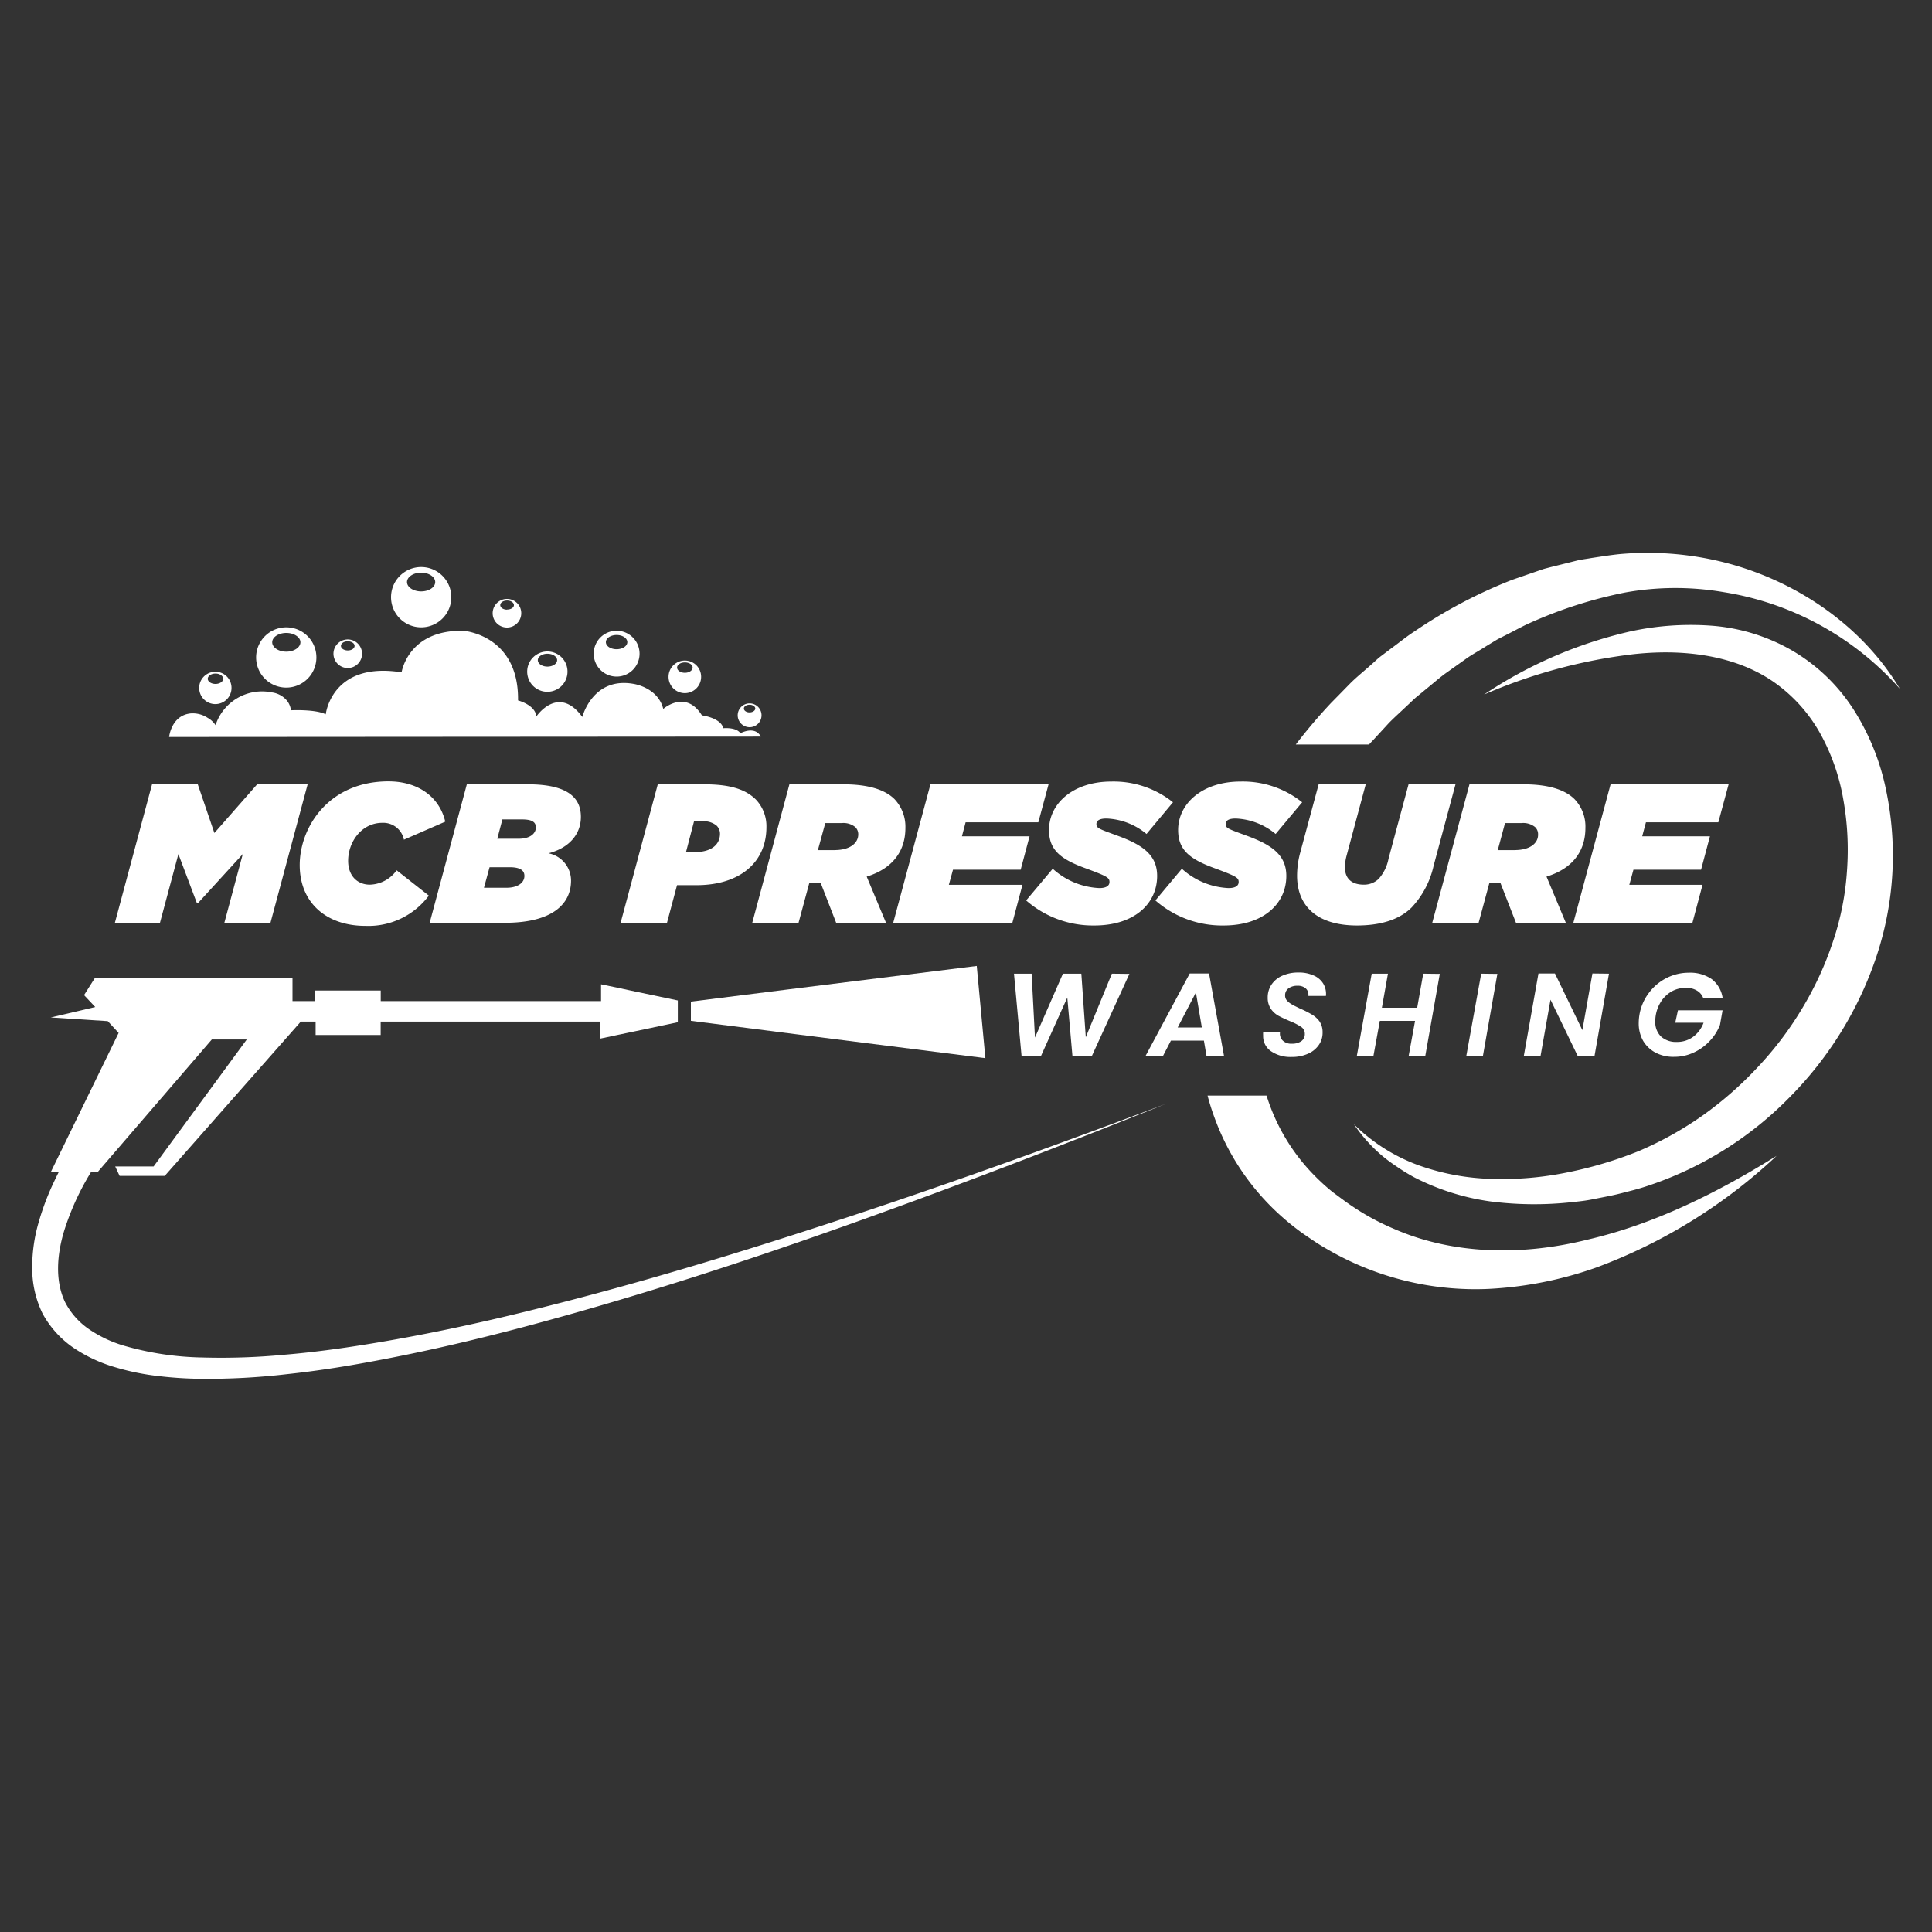 <svg xmlns="http://www.w3.org/2000/svg" id="Layer_1" data-name="Layer 1" viewBox="0 0 300 300"><rect x="0" y="0" width="300" height="300" fill="#333333" stroke="none"/><defs><style>.cls-1{fill:#fff;}</style></defs><title>White variation</title><path class="cls-1" d="M39.93,121.79l-6.64,7.56-2.58-7.56h-7.1l-5.77,21.5h7l2.86-10.67,2.89,7.66h.11l7-7.66-2.86,10.67h7.16l5.77-21.5Z"></path><path class="cls-1" d="M57.43,137.37c-1.9,0-3.37-1.33-3.37-3.7,0-2.94,2.09-5.9,5.31-5.9a3.26,3.26,0,0,1,3.35,2.62l6.42-2.8c-.89-3.81-4.18-6.26-8.82-6.26-9.28,0-13.78,7.12-13.78,13s4.17,9.44,10.19,9.44a11.7,11.7,0,0,0,9.86-4.7l-5-3.93A5.28,5.28,0,0,1,57.43,137.37Z"></path><path class="cls-1" d="M90.2,126.85c0-2.64-1.59-5.06-8.2-5.06H72.49l-5.77,21.5h11.7c7.36,0,10.25-2.93,10.25-6.55a4.32,4.32,0,0,0-3.5-4.24C88.46,131.65,90.2,129.46,90.2,126.85Zm-11.57,11H75.15l.87-3.19h3.1c1.54,0,2.31.43,2.31,1.35C81.43,137.09,80.38,137.85,78.63,137.85Zm1.91-7.61H77.22l.79-3h3c1.53,0,2.2.36,2.2,1.25S82.38,130.24,80.54,130.24Z"></path><path class="cls-1" d="M117.37,124.15c-1.61-1.59-4-2.36-8-2.36h-7.23l-5.77,21.5h7.2l1.56-5.84h3c6.82,0,10.88-3.6,10.88-9A6,6,0,0,0,117.37,124.15Zm-9.55,8.17h-1.3l1.25-4.79h1.36a3.12,3.12,0,0,1,2.14.67,1.76,1.76,0,0,1,.53,1.26C111.8,131.09,110.55,132.32,107.82,132.32Z"></path><path class="cls-1" d="M140.59,128.58a6.23,6.23,0,0,0-1.69-4.49c-1.45-1.44-4-2.3-7.94-2.3h-8.38l-5.77,21.5H124l1.66-6.15h1.79l2.39,6.15h7.74l-3-7.17C138.83,134.81,140.59,131.93,140.59,128.58Zm-11,3.43H127l1.15-4.2h2.54a2.92,2.92,0,0,1,2.12.62,1.56,1.56,0,0,1,.46,1.13C133.27,130.91,132,132,129.61,132Z"></path><path class="cls-1" d="M161.23,127.69l1.59-5.9H144.48l-5.78,21.5h18.5l1.57-5.9H147.34l.64-2.34h10.51l1.38-5.19h-10.5l.57-2.17Z"></path><path class="cls-1" d="M173.69,129.83c-3-1.1-3.44-1.22-3.44-1.86s.65-.87,1.57-.87a10.35,10.35,0,0,1,6.21,2.4l4.11-4.92a14.75,14.75,0,0,0-9.59-3.22c-5.86,0-9.66,3.37-9.66,7.53,0,3.15,1.86,4.57,5.85,6,3.14,1.17,3.54,1.39,3.54,2.06s-.65.95-1.57.95a11.51,11.51,0,0,1-7.24-3l-4.13,4.92a15.77,15.77,0,0,0,10.6,3.89c6.18,0,9.74-3.37,9.74-7.7C179.68,132.72,177.35,131.19,173.69,129.83Z"></path><path class="cls-1" d="M193.75,129.83c-3-1.1-3.43-1.22-3.43-1.86s.64-.87,1.56-.87a10.35,10.35,0,0,1,6.2,2.4l4.12-4.92a14.74,14.74,0,0,0-9.58-3.22c-5.87,0-9.68,3.37-9.68,7.53,0,3.15,1.87,4.57,5.87,6,3.12,1.17,3.53,1.39,3.53,2.06s-.64.95-1.56.95a11.53,11.53,0,0,1-7.26-3l-4.11,4.92a15.71,15.71,0,0,0,10.6,3.89c6.16,0,9.73-3.37,9.73-7.7C199.74,132.72,197.4,131.19,193.75,129.83Z"></path><path class="cls-1" d="M218.72,121.79l-3.11,11.55a6.55,6.55,0,0,1-1.53,3.13,3.26,3.26,0,0,1-2.3.9c-1.9,0-2.94-.94-2.94-2.71a7.32,7.32,0,0,1,.23-1.69l3-11.18h-7.31l-2.89,10.71a13.75,13.75,0,0,0-.46,3.47c0,4.85,3.25,7.74,9.3,7.74,3.42,0,6.49-.79,8.51-2.82a13.88,13.88,0,0,0,3.39-6.45l3.4-12.65Z"></path><path class="cls-1" d="M246.18,128.58a6.15,6.15,0,0,0-1.69-4.49c-1.45-1.44-4-2.3-7.92-2.3h-8.39l-5.78,21.5h7.2l1.66-6.15H233l2.4,6.15h7.74l-3-7.17C244.42,134.81,246.18,131.93,246.18,128.58Zm-11,3.43h-2.61l1.13-4.2h2.55a2.92,2.92,0,0,1,2.12.62,1.52,1.52,0,0,1,.46,1.13C238.87,130.91,237.61,132,235.22,132Z"></path><path class="cls-1" d="M266.82,127.69l1.6-5.9H250.09l-5.78,21.5H262.8l1.57-5.9H253l.64-2.34h10.5l1.38-5.19H255l.58-2.17Z"></path><path class="cls-1" d="M172.65,151.19l-4.05,9.87-.69-9.87h-2.86l-4.34,9.92-.52-9.92h-2.74L158.63,164l3,0,4.1-9.1.8,9.1h3l5.84-12.78Z"></path><path class="cls-1" d="M187.74,151.16h-3L177.86,164h2.71l1.25-2.42h5.12l.41,2.42h2.72Zm-4.87,8.38,2.83-5.43.92,5.43Z"></path><path class="cls-1" d="M203.63,157.49a14,14,0,0,0-1.78-.89c-.54-.27-1-.48-1.27-.65a3.07,3.07,0,0,1-.74-.58,1.19,1.19,0,0,1-.29-.8,1.3,1.3,0,0,1,.53-1.1,2.27,2.27,0,0,1,1.39-.4,1.85,1.85,0,0,1,1.26.39,1.25,1.25,0,0,1,.44,1v.19h2.72a3.11,3.11,0,0,0-.42-1.92,3.24,3.24,0,0,0-1.51-1.27,5.51,5.51,0,0,0-2.35-.45,6,6,0,0,0-2.46.48,3.89,3.89,0,0,0-1.68,1.35,3.55,3.55,0,0,0-.62,2.08,3,3,0,0,0,.49,1.73,3.51,3.51,0,0,0,1.17,1.07c.46.25,1.06.53,1.79.84a9.11,9.11,0,0,1,1.75.9,1.25,1.25,0,0,1,.56,1.08,1.32,1.32,0,0,1-.54,1.13,2.46,2.46,0,0,1-1.48.39,1.85,1.85,0,0,1-1.41-.49,1.5,1.5,0,0,1-.42-1.27h-2.62a3.86,3.86,0,0,0,0,.5,2.81,2.81,0,0,0,1.24,2.44,5.3,5.3,0,0,0,3.17.88,6,6,0,0,0,2.53-.49,3.9,3.9,0,0,0,1.69-1.35,3.27,3.27,0,0,0,.6-2,2.92,2.92,0,0,0-.5-1.71A3.93,3.93,0,0,0,203.63,157.49Z"></path><path class="cls-1" d="M221,151.19l-.94,5.29h-5.48l.94-5.29H213L210.68,164h2.58l1-5.48h5.47l-1,5.48h2.58l2.26-12.78Z"></path><path class="cls-1" d="M230,151.19,227.68,164h2.58l2.25-12.78Z"></path><path class="cls-1" d="M247.27,151.16l-1.56,8.8-4.26-8.8h-2.56L236.61,164h2.6l1.55-8.77L245,164h2.59l2.25-12.81Z"></path><path class="cls-1" d="M260.13,158.81h4.4A4.76,4.76,0,0,1,262.9,161a4.17,4.17,0,0,1-2.54.79,3.46,3.46,0,0,1-2.45-.85,3.12,3.12,0,0,1-.88-2.35,5.69,5.69,0,0,1,1-3.23,4.93,4.93,0,0,1,1.63-1.46,4.68,4.68,0,0,1,2.12-.52,3.25,3.25,0,0,1,1.72.44,2.27,2.27,0,0,1,1,1.22h3a4.5,4.5,0,0,0-1.7-3,5.85,5.85,0,0,0-3.56-1,7.55,7.55,0,0,0-3.47.83,7.81,7.81,0,0,0-2.75,2.33,7.71,7.71,0,0,0-1.45,3.38,8.1,8.1,0,0,0-.11,1.28,5.47,5.47,0,0,0,.68,2.75,4.89,4.89,0,0,0,1.93,1.84,5.9,5.9,0,0,0,2.87.65,7.05,7.05,0,0,0,3.09-.68,7.78,7.78,0,0,0,2.5-1.83,7.5,7.5,0,0,0,1.55-2.46l.4-2.25h-6.93Z"></path><polygon class="cls-1" points="105.25 155.35 105.25 158.73 98.63 160.13 96 160.68 93.22 161.27 93.22 158.63 59.11 158.63 59.11 160.71 49.01 160.71 49.01 158.63 46.71 158.63 25.58 182.59 18.57 182.59 17.89 181.13 23.85 181.13 38.32 161.41 32.89 161.41 15.15 182.01 7.88 182.01 18.42 160.39 16.73 158.56 7.88 157.99 14.79 156.37 13.05 154.52 14.7 151.91 45.42 151.91 45.42 155.45 48.94 155.45 48.94 153.81 59.12 153.81 59.12 155.45 93.33 155.45 93.33 152.84 95.91 153.38 98.63 153.96 105.25 155.35"></polygon><polygon class="cls-1" points="153.01 164.31 124.14 160.66 107.28 158.51 107.28 155.53 122.02 153.68 151.67 149.99 153.01 164.31"></polygon><path class="cls-1" d="M275.87,179.48a83.1,83.1,0,0,1-28,17.34,58.83,58.83,0,0,1-16.71,3.32,45.75,45.75,0,0,1-25.27-6.28c-1.29-.73-2.48-1.57-3.7-2.41a40.3,40.3,0,0,1-3.52-2.86,37.74,37.74,0,0,1-10.09-15.07,35.18,35.18,0,0,1-1.07-3.4h9.16c0,.17.11.34.16.5a30.54,30.54,0,0,0,7.43,12.07,32.68,32.68,0,0,0,2.68,2.42c1,.73,2,1.51,3,2.17a38,38,0,0,0,6.55,3.55c9.15,4,19.87,4.2,30.06,1.65C256.85,190.09,266.64,185.24,275.87,179.48Z"></path><path class="cls-1" d="M295,106.94a46.25,46.25,0,0,0-27.38-15,44.21,44.21,0,0,0-15.31.07,68.81,68.81,0,0,0-14.7,4.7c-1.17.51-2.3,1.16-3.45,1.73-.57.3-1.14.57-1.71.88l-1.65,1c-1.08.71-2.22,1.29-3.26,2.05l-3.15,2.24c-1,.74-2,1.63-3,2.43l-1.49,1.23c-.49.42-.94.88-1.41,1.31-.93.89-1.9,1.75-2.8,2.66l-2.61,2.84a6.15,6.15,0,0,0-.49.53H201.21a83.79,83.79,0,0,1,5.44-6.42l3-3.06c1-1,2.14-1.91,3.21-2.87.54-.46,1.06-1,1.61-1.4l1.72-1.3c1.16-.84,2.26-1.76,3.47-2.53a76,76,0,0,1,15.16-8l4.06-1.4c.34-.11.67-.24,1-.33l1-.26,2.09-.52,2.08-.52c.69-.15,1.41-.23,2.12-.36,1.41-.21,2.81-.44,4.25-.59a48.52,48.52,0,0,1,17.09,1.48C279.56,90.54,289.38,97.52,295,106.94Z"></path><path class="cls-1" d="M230.44,107.85A68,68,0,0,1,253,98.08a43.94,43.94,0,0,1,12.68-.93A29.41,29.41,0,0,1,278.26,101a28.28,28.28,0,0,1,9.65,9.31,37,37,0,0,1,4.94,12.27,49.47,49.47,0,0,1-1.43,25.8A56.47,56.47,0,0,1,278,170.27a55.06,55.06,0,0,1-21.53,13.66c-1,.35-2,.66-3.06.93s-2,.53-3.08.76-2.07.41-3.1.62-2.09.32-3.14.43a53.36,53.36,0,0,1-12.63-.11,36.89,36.89,0,0,1-12-3.82,30.5,30.5,0,0,1-2.67-1.66,23.76,23.76,0,0,1-2.48-1.88,24.39,24.39,0,0,1-4.07-4.62,27.79,27.79,0,0,0,10,6.35,36.48,36.48,0,0,0,11.48,2.13,50.34,50.34,0,0,0,11.61-1,61.83,61.83,0,0,0,11.13-3.32,53.79,53.79,0,0,0,10-5.58,56.11,56.11,0,0,0,8.58-7.56,52.64,52.64,0,0,0,6.85-9.1,51.13,51.13,0,0,0,4.73-10.28,43.09,43.09,0,0,0,2.18-11,44.54,44.54,0,0,0-.59-11.19,32.31,32.31,0,0,0-3.68-10.34,24,24,0,0,0-7.23-7.88c-6-4.1-14-5.09-21.74-4.22A82.68,82.68,0,0,0,230.44,107.85Z"></path><path class="cls-1" d="M26.26,114.44s.32-3.33,3.32-3.66a4.21,4.21,0,0,1,2.64.67,3.57,3.57,0,0,1,1.25,1.15,7.6,7.6,0,0,1,8.77-5.08,3.65,3.65,0,0,1,2.34,1.3,3,3,0,0,1,.6,1.47s3.81-.19,5.4.63c0,0,.9-8.26,11.78-6.52,0,0,1-6.65,9.63-6.45,0,0,8.59.63,8.45,10.81,0,0,2.71.7,2.84,2.5,0,0,3.4-5.06,7.14.07,0,0,1.6-6.31,8-5.13,0,0,3.74.55,4.57,3.88,0,0,3.47-3.07,6,1,0,0,2.91.36,3.33,2,0,0,2-.2,2.65.78,0,0,2.24-1.24,3.17.52Z"></path><path class="cls-1" d="M33.46,104.31a2.51,2.51,0,1,0,2.49,2.5A2.5,2.5,0,0,0,33.46,104.31Zm0,1.89c-.67,0-1.2-.37-1.2-.8s.53-.81,1.2-.81,1.2.37,1.2.81S34.11,106.2,33.46,106.2Z"></path><path class="cls-1" d="M54,99.29a2.22,2.22,0,1,0,2.22,2.22A2.22,2.22,0,0,0,54,99.29ZM54,101c-.59,0-1.06-.32-1.06-.71s.47-.71,1.06-.71,1.06.32,1.06.71S54.61,101,54,101Z"></path><path class="cls-1" d="M78.74,93a2.22,2.22,0,1,0,2.2,2.21A2.21,2.21,0,0,0,78.74,93Zm0,1.67c-.59,0-1.06-.32-1.06-.71s.47-.71,1.06-.71,1.06.32,1.06.71S79.32,94.65,78.74,94.65Z"></path><path class="cls-1" d="M85,101.16a3.13,3.13,0,1,0,3.12,3.13A3.12,3.12,0,0,0,85,101.16Zm0,2.35c-.82,0-1.49-.45-1.49-1s.67-1,1.49-1,1.51.45,1.51,1S85.84,103.51,85,103.51Z"></path><path class="cls-1" d="M106.35,102.57a2.53,2.53,0,1,0,2.52,2.53A2.52,2.52,0,0,0,106.35,102.57Zm0,1.9c-.67,0-1.21-.36-1.21-.81s.54-.8,1.21-.8,1.2.35,1.2.8S107,104.47,106.35,104.47Z"></path><path class="cls-1" d="M116.39,109.22a1.85,1.85,0,1,0,1.86,1.86A1.85,1.85,0,0,0,116.39,109.22Zm0,1.4c-.49,0-.88-.27-.88-.6s.39-.59.88-.59.89.27.89.59S116.88,110.62,116.39,110.62Z"></path><path class="cls-1" d="M44.46,97.41a4.68,4.68,0,1,0,4.67,4.67A4.67,4.67,0,0,0,44.46,97.41Zm0,3.78c-1.21,0-2.19-.65-2.19-1.46s1-1.45,2.19-1.45,2.19.65,2.19,1.45S45.66,101.19,44.46,101.19Z"></path><path class="cls-1" d="M65.39,88.05a4.68,4.68,0,1,0,4.69,4.69A4.68,4.68,0,0,0,65.39,88.05Zm0,3.78c-1.2,0-2.19-.65-2.19-1.45s1-1.46,2.19-1.46,2.19.65,2.19,1.46S66.61,91.83,65.39,91.83Z"></path><path class="cls-1" d="M95.75,97.94a3.56,3.56,0,1,0,3.56,3.56A3.57,3.57,0,0,0,95.75,97.94Zm0,2.87c-.92,0-1.67-.48-1.67-1.1s.75-1.11,1.67-1.11,1.66.5,1.66,1.11S96.67,100.81,95.75,100.81Z"></path><path class="cls-1" d="M15.45,180A40.66,40.66,0,0,0,10,191c-1.19,3.84-1.47,7.94.12,11.23a11.43,11.43,0,0,0,3.63,4.12,19.19,19.19,0,0,0,5.33,2.56,46.49,46.49,0,0,0,12.33,1.88,103.13,103.13,0,0,0,12.78-.43c4.27-.36,8.54-.93,12.79-1.62,8.51-1.37,17-3.18,25.35-5.25,16.79-4.13,33.35-9.22,49.8-14.65s32.73-11.34,48.95-17.46c-16.08,6.46-32.26,12.69-48.59,18.52S99.68,201.11,82.9,205.63c-8.39,2.26-16.85,4.26-25.43,5.83-4.28.8-8.6,1.46-13,1.93a106.73,106.73,0,0,1-13.16.71,59.87,59.87,0,0,1-6.67-.42A38.16,38.16,0,0,1,18,212.34a23.12,23.12,0,0,1-6.39-2.92,15.32,15.32,0,0,1-5-5.45A16,16,0,0,1,5,196.8a24.85,24.85,0,0,1,1-7,40.53,40.53,0,0,1,2.44-6.41,46.74,46.74,0,0,1,3.38-6,2.23,2.23,0,1,1,3.69,2.49h0Z"></path></svg>